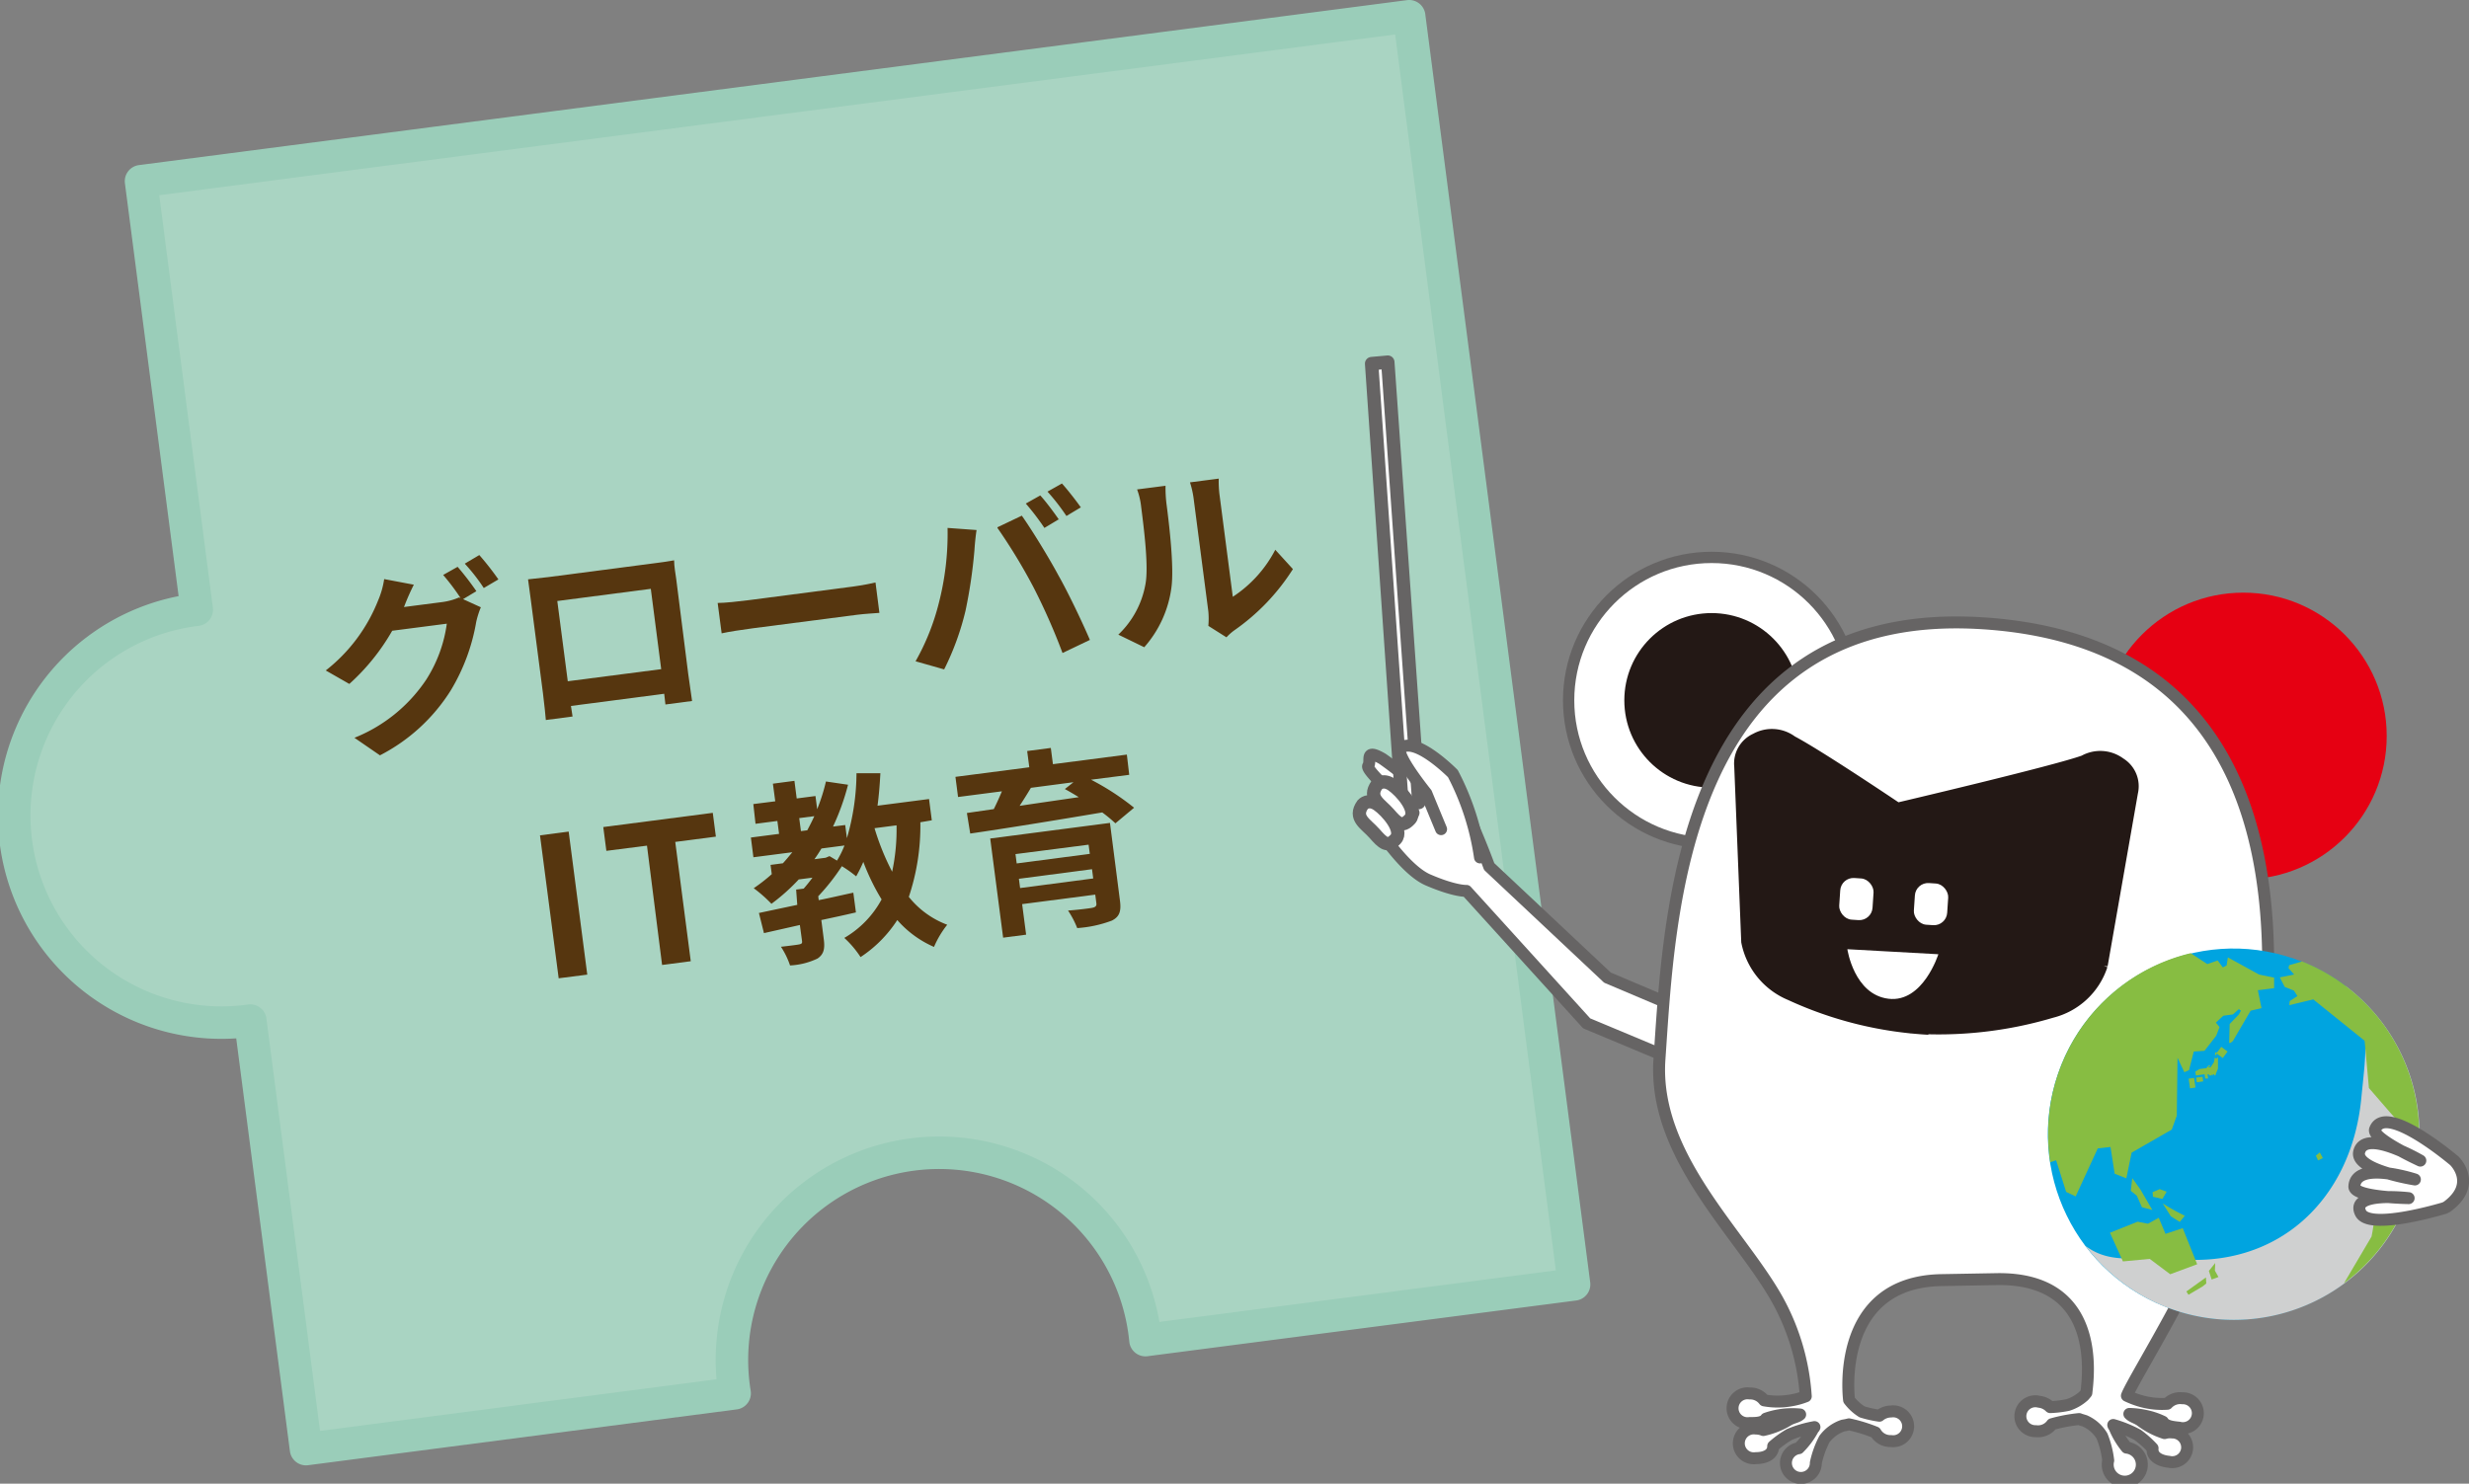 <svg xmlns="http://www.w3.org/2000/svg" viewBox="0 0 303.92 182.68"><rect x="0" y="0" width="303.92" height="182.68" fill="#808080" stroke="none"/><defs><style>.cls-1{isolation:isolate;}.cls-2{fill:#a9d4c2;stroke:#9acdb9;stroke-width:4px;}.cls-2,.cls-6,.cls-7,.cls-8{stroke-linecap:round;stroke-linejoin:round;}.cls-3{fill:#56360f;}.cls-11,.cls-4,.cls-6,.cls-7,.cls-8{fill:#fff;}.cls-4,.cls-6,.cls-7,.cls-8{stroke:#666464;}.cls-4,.cls-5{stroke-width:1.39px;}.cls-10,.cls-5{fill:#231815;stroke:#231815;}.cls-10,.cls-6{stroke-width:1.47px;}.cls-7{stroke-width:1.65px;}.cls-8{stroke-width:1.64px;}.cls-9{fill:#e60012;}.cls-12{fill:#00a4e0;}.cls-13{fill:#cfd0d0;mix-blend-mode:multiply;}.cls-14{fill:#87bd42;}</style></defs><title>title_global</title><g class="cls-1"><g id="レイヤー_2" data-name="レイヤー 2"><g id="レイヤー_2-2" data-name="レイヤー 2"><path class="cls-2" d="M17.36,22.31l6.86,52.76h0a25.51,25.51,0,1,0,6.59,50.59h0l6.86,52.76,52.76-6.87A25.51,25.51,0,1,1,141,165l52.76-6.86L173.46,2Z"/><path class="cls-3" d="M57,73.77l2.19,1a10.86,10.86,0,0,0-.57,1.8A24.19,24.19,0,0,1,55.49,85a22.35,22.35,0,0,1-8.72,8l-3.14-2.16a19.17,19.17,0,0,0,8.83-7.15A17,17,0,0,0,55,76.79l-6.72.87A26.41,26.41,0,0,1,43,84.21L40.1,82.55a20.5,20.5,0,0,0,6.44-8.61,10.6,10.6,0,0,0,.75-2.64l3.65.69a28.16,28.16,0,0,0-1.16,2.62l-.06.13,4.79-.62a7.81,7.81,0,0,0,2-.56l.18.07a27.39,27.39,0,0,0-2.14-2.84l1.78-1a35.58,35.58,0,0,1,2.31,3Zm2-5.43a35.18,35.18,0,0,1,2.35,3l-1.8,1.06a22.77,22.77,0,0,0-2.34-3Z"/><path class="cls-3" d="M84.72,83c.12.93.46,3.21.47,3.31l-3.28.43-.15-1.32-11.48,1.5.2,1.3-3.29.43c0-.12-.21-2.2-.36-3.34L65.31,73.63C65.22,73,65.1,72,65,71.33l2.53-.28,13.1-1.71c.6-.08,1.5-.19,2.35-.35,0,.72.16,1.6.26,2.31ZM68.6,74l1.29,9.88,11.5-1.49-1.28-9.89Z"/><path class="cls-3" d="M88.34,74.24c.87,0,2.62-.19,3.86-.35L105,72.22c1.09-.14,2.15-.37,2.77-.5l.48,3.74c-.57.05-1.8.11-2.8.24L92.65,77.36c-1.36.18-3,.43-3.82.62Z"/><path class="cls-3" d="M116.64,65l3.57.26c-.12.72-.23,1.92-.26,2.46a61,61,0,0,1-1.09,7.43,33.2,33.2,0,0,1-2.64,7.27l-3.52-1a28.59,28.59,0,0,0,2.85-7.11A34.25,34.25,0,0,0,116.64,65Zm6.14-.08,3-1.43c1.21,1.71,3.33,5.16,4.51,7.36,1.14,2,2.9,5.67,3.87,7.94l-3.37,1.61a76.55,76.55,0,0,0-3.57-8.09A69.48,69.48,0,0,0,122.78,65Zm7.58-1-1.8,1.08A31,31,0,0,0,126.27,62l1.78-1C128.76,61.77,129.79,63.16,130.36,64Zm2.71-1.47-1.8,1.08a26.07,26.07,0,0,0-2.33-3l1.78-1C131.46,60.35,132.53,61.73,133.07,62.51Z"/><path class="cls-3" d="M137.66,78.14A11.28,11.28,0,0,0,141,71.92c.4-2.13-.16-6.64-.53-9.52a8.9,8.9,0,0,0-.5-2.14l3.5-.45a16.56,16.56,0,0,0,.11,2.16c.37,2.81.95,7.85.62,10.34a13.8,13.8,0,0,1-3.35,7.38Zm11.08-1.08a9.94,9.94,0,0,0,0-1.78l-1.81-13.89a11.29,11.29,0,0,0-.45-2l3.54-.46a13.09,13.09,0,0,0,.11,2.09l1.62,12.46a15.35,15.35,0,0,0,5.23-5.79l2.17,2.38a26.35,26.35,0,0,1-7.23,7.55,6.5,6.5,0,0,0-.95.85Z"/><path class="cls-3" d="M66.47,102.85l3.53-.46L72.29,120l-3.52.45Z"/><path class="cls-3" d="M79.64,104.12l-5,.64-.38-2.93,13.48-1.75.38,2.93-5,.65,1.91,14.69-3.53.46Z"/><path class="cls-3" d="M113.29,101.24a27.47,27.47,0,0,1-1.42,9.19,11,11,0,0,0,4.73,3.43,11.68,11.68,0,0,0-1.63,2.73,12.76,12.76,0,0,1-4.52-3.31,15.55,15.55,0,0,1-4.52,4.56,12.23,12.23,0,0,0-2-2.36,12.16,12.16,0,0,0,4.59-4.74,27.18,27.18,0,0,1-2.25-4.62,17.36,17.36,0,0,1-.88,1.78,15.34,15.34,0,0,0-1.76-1.25,25.89,25.89,0,0,1-2.91,3.7l.06.48c1.42-.28,2.85-.62,4.26-.92l.32,2.43c-1.41.33-2.85.64-4.26.94l.3,2.34c.16,1.21,0,1.88-.77,2.4a8.86,8.86,0,0,1-3.38.85,9.8,9.8,0,0,0-1.12-2.3c.9-.1,1.95-.23,2.24-.29s.39-.13.36-.39l-.27-2-4.42,1-.62-2.48,4.72-1L98,109.53l.93-.12c.36-.41.73-.87,1.08-1.35l-1.69.22a24.23,24.23,0,0,1-3.36,3,17.26,17.26,0,0,0-2.18-1.92A21.45,21.45,0,0,0,95,107.63l-.15-1.14,1.52-.2c.41-.44.78-.9,1.16-1.36l-4.79.62-.31-2.43,3.47-.45-.21-1.59-2.69.35L92.73,99l2.7-.34-.29-2.17,2.65-.35.28,2.17,2.31-.3.21,1.62a23.37,23.37,0,0,0,1.08-3.41l2.72.4a29.08,29.08,0,0,1-1.85,5.15l1.5-.19.21,1.62a28.89,28.89,0,0,0,1.18-8l2.94,0c-.07,1.37-.18,2.72-.35,4l6.34-.82.34,2.62Zm-14.7,1.09.78-.1c.31-.58.6-1.15.87-1.74l-1.86.24Zm3.52,3.08.92.55a11.51,11.51,0,0,0,.92-1.86l-2.83.37c-.28.45-.56.9-.87,1.32l1.38-.18Zm5.54-3.44a30.46,30.46,0,0,0,2.17,5.36,25.07,25.07,0,0,0,.54-5.71Z"/><path class="cls-3" d="M134.3,96a31.4,31.4,0,0,1,5.3,3.45l-2.3,1.92a17.24,17.24,0,0,0-1.62-1.34c-5.91,1-12.1,2-16.25,2.6l-.41-2.53,3.31-.48c.36-.71.7-1.48,1-2.19l-5.4.7-.32-2.48,9.09-1.18-.26-2,2.91-.38.26,2,9.1-1.18L139,95.4Zm3.56,14.89c.18,1.34-.08,2-1,2.46a14.9,14.9,0,0,1-4.26.92,11.4,11.4,0,0,0-1.13-2.16c1.15-.08,2.68-.27,3-.34s.53-.19.49-.53l-.14-1.09-9,1.17.49,3.76-2.83.37-1.59-12.21,14.74-1.92ZM125,105.16l.15,1.15,9-1.18L134,104Zm9.57,3-.15-1.14-9,1.18.15,1.14ZM126.9,97c-.44.74-.92,1.5-1.39,2.22,2.31-.35,4.78-.7,7.28-1.07-.58-.36-1.16-.7-1.71-1l1.06-.84Z"/><circle class="cls-4" cx="210.69" cy="86.23" r="17.6"/><circle class="cls-5" cx="210.69" cy="86.23" r="10.05"/><path class="cls-6" d="M183.31,106.69a100.17,100.17,0,0,0-3.95-9.21c-1.91-3.19-6.08-1.85-6.08-1.85l-4.84,4.55s4,6.72,7.34,8.16,4.73,1.35,4.73,1.35L195.31,126l14.59,6.1,1.5-6-13.53-5.73Z"/><path class="cls-6" d="M174,100.07s-6-5.17-5.58-5.77-.52-2.2,1.77-.86a47,47,0,0,1,6.25,5.29"/><polygon class="cls-7" points="172.59 99.17 168.84 44.77 170.83 44.59 174.65 98.81 172.59 99.17"/><path class="cls-6" d="M177.39,102.09c-1.12-2.7-1.82-4.41-1.82-4.41s-3.94-4.88-3.15-5.56c1.81-1.54,6.42,3.13,6.42,3.13a32,32,0,0,1,3.34,10.32"/><path class="cls-8" d="M169.5,96.62s.68-.79,1.84,0,3.21,3.16,2.21,4.25-1.59.47-2.61-.7S168.32,98.26,169.5,96.62Z"/><path class="cls-8" d="M167.75,99.06s.68-.79,1.83,0,3.21,3.16,2.22,4.25-1.59.47-2.62-.7S166.57,100.7,167.75,99.06Z"/><circle class="cls-9" cx="276.14" cy="90.62" r="17.65"/><path class="cls-6" d="M277.9,135.25c2.42-17.16,5.72-55.86-33.7-58.5-37.52-2.51-38.72,36.43-39.93,53.65-.84,11.95,10,21.45,14.57,29.72a28.32,28.32,0,0,1,3.44,11.8,8.81,8.81,0,0,1-1.81.5,9.35,9.35,0,0,1-3.31,0,2.14,2.14,0,0,0-1.78-.85,1.84,1.84,0,1,0,0,3.64c.75,0,1.64,0,2-.54a9.89,9.89,0,0,1,2.3-.51,10.09,10.09,0,0,1,1.91,0c-.39.33-.83.34-1.41.65a9.89,9.89,0,0,1-3.12,1.26,2.5,2.5,0,0,0-.91-.18,1.84,1.84,0,1,0,0,3.64c1.15,0,2.13-.46,2.12-1.47a12.93,12.93,0,0,1,2-1.44,14.72,14.72,0,0,1,3.08-.91c-.08.19-.08,0-.18.25a10,10,0,0,1-1.75,2.35h0a1.84,1.84,0,1,0,2.1,1.8,11.57,11.57,0,0,1,1.06-2.93,4.74,4.74,0,0,1,2.29-1.66,6.14,6.14,0,0,0,.73-.15,19.47,19.47,0,0,1,3.26,1,2.11,2.11,0,0,0,1.91,1.06,1.84,1.84,0,1,0,0-3.64,2.29,2.29,0,0,0-1.43.52,13.3,13.3,0,0,1-2.14-.48,6,6,0,0,1-1.59-1.46s-1.92-14.62,11.51-14.76l6.76-.12c12.7-.14,11.21,11.67,10.94,14-.09.12-.2.25-.32.38a5.37,5.37,0,0,1-1.95,1.12,13.13,13.13,0,0,1-2.18.26,2.25,2.25,0,0,0-1.37-.66,1.84,1.84,0,1,0-.41,3.62,2.12,2.12,0,0,0,2-.86,19.32,19.32,0,0,1,3.34-.63c.16.07.46.15.71.23a4.68,4.68,0,0,1,2.11,1.87,11.7,11.7,0,0,1,.76,3,2.1,2.1,0,1,0,2.27-1.58h0a9.74,9.74,0,0,1-1.5-2.52c-.08-.21-.09-.06-.15-.27a15.17,15.17,0,0,1,3,1.22,12.53,12.53,0,0,1,1.84,1.64c-.11,1,.82,1.55,2,1.67a1.83,1.83,0,1,0,.4-3.61,2.33,2.33,0,0,0-.92.08,9.8,9.8,0,0,1-3-1.57c-.55-.36-1-.42-1.34-.79a10.21,10.21,0,0,1,1.9.22,9.13,9.13,0,0,1,2.23.74c.31.55,1.2.65,2,.73a1.84,1.84,0,1,0,.4-3.62,2.16,2.16,0,0,0-1.86.68,9.6,9.6,0,0,1-3.29-.35,10.59,10.59,0,0,1-1.68-.64c.43-1.16,3.18-5.65,6.28-11.46C272.52,151.94,276.31,146.51,277.9,135.25Z"/><path class="cls-10" d="M237.4,126.67a46.52,46.52,0,0,1-17-4.22,8.9,8.9,0,0,1-5.33-6.51l-.86-21.59A3.29,3.29,0,0,1,216.14,91a4.06,4.06,0,0,1,4.41.3c3.34,1.76,13,8.27,13,8.27s19.43-4.56,23-5.86a4.06,4.06,0,0,1,4.41.29,3.29,3.29,0,0,1,1.48,3.56l-3.73,21.29a8.7,8.7,0,0,1-6.15,5.74,48.71,48.71,0,0,1-17.43,1.91"/><rect class="cls-11" x="226.45" y="108.13" width="4.11" height="5.14" rx="1.63" transform="translate(7.91 -15.02) rotate(3.83)"/><rect class="cls-11" x="235.64" y="108.75" width="4.11" height="5.14" rx="1.63" transform="translate(7.97 -15.63) rotate(3.83)"/><path class="cls-11" d="M227.4,116.87l11.2.62s-1.89,6-6.14,5.48S227.4,116.87,227.4,116.87Z"/><circle class="cls-12" cx="274.94" cy="139.65" r="22.85" transform="translate(53.31 354.06) rotate(-70.98)"/><path class="cls-13" d="M288.66,121.38c3.34,4.42,2.57,7.94,2,13.89-1.24,12.55-10.37,21-22.93,19.73-4.32-.43-7.78.84-11-1.59a22.85,22.85,0,1,0,32-32Z"/><polygon class="cls-14" points="259.72 151.78 263.13 150.42 264.4 150.67 265.73 149.94 266.56 151.92 268.68 151.21 270.46 155.66 267.14 156.89 264.62 155 261.32 155.31 259.72 151.78"/><polygon class="cls-14" points="262.47 145.06 262.29 146.62 263.03 147.22 263.66 148.64 264.94 148.98 263.47 146.45 262.47 145.06"/><polygon class="cls-14" points="264.97 146.78 265.02 147.35 266.18 147.62 266.7 146.73 265.85 146.41 264.97 146.78"/><path class="cls-14" d="M254.33,146.75l1.17.56,2.72-5.91,1.57-.18.51,3.29,1.44.57.65-3.16,4.94-2.84.62-1.71.09-7.13.84,1.78.58-.27.58-2.28,1.32-.09,1.44-1.85.41-1.07-.45-.55.92-.85,1.18-.16.73-.65.26.19-.27.48-1.12,1.16-.06,2.33h.16l.3-.24,2.18-3.73,1.34-.31-.45-2.21,2-.25v-1.3l-1.85-.38-3.84-2.11-.16,1-.46.23-.64-.85-1.27.44-2.05-1.34a22.86,22.86,0,0,0-17.44,20,23.35,23.35,0,0,0,.15,5.74l.73-.24Z"/><path class="cls-14" d="M281.7,119.2l.69.79-1.76.35.61,1.18,1.12.44.44.68-.95.62-.05.5,2.95-.71,6.32,5.09.53,5.82,2.5,2.89,3.39,3.82.27,0a22.85,22.85,0,0,0-14.38-22.29l-1.6.46Z"/><path class="cls-14" d="M297.62,142.42l-4,3.84a11.41,11.41,0,0,0-1.3,3,20.8,20.8,0,0,1-.4,3L288.53,158A22.77,22.77,0,0,0,297.62,142.42Z"/><polygon class="cls-14" points="271.54 157.28 269.13 159.01 269.39 159.42 271.13 158.39 271.58 158.03 271.54 157.28"/><polygon class="cls-14" points="272.68 155.51 271.9 156.48 272.24 157.54 273.08 157.23 272.64 156.44 272.68 155.51"/><path class="cls-14" d="M266.22,148.17a26.45,26.45,0,0,0,2.72,1.52l-.63.76-1.09-.69Z"/><polygon class="cls-14" points="285.07 142.29 285.34 142.87 285.93 142.59 285.55 141.89 285.07 142.29"/><path class="cls-14" d="M274.21,129.48l-.78-.59h0l-.52.69-.1,0h-.13l0,.16,0,.08h-.05v.08l.23,0,0-.09h-.05v-.08h.08l.72.54h0l.59-.79S274.21,129.48,274.21,129.48Z"/><rect class="cls-14" x="270.37" y="132.63" width="0.79" height="0.58" rx="0.01" transform="translate(-15.96 39.27) rotate(-8.06)"/><path class="cls-14" d="M270.07,132.72l-.66.09h0l.17,1.19h0l.67-.1h0l-.17-1.18Z"/><path class="cls-14" d="M272.8,130.23l.13,0v.1l-.2,0,0-.1-.12,0v.1l-.09.46-.41.62-.27,0,.05-.11.16,0v-.11l-.19,0-.26.32-.88.12-.49.31v0l.07.48h0l1.07-.15.08.52.36,0-.08-.52.19,0,0,.14.34,0,0-.13h.07l0,.13h.08l0-.14.15,0,0,.13h.14l.07-.15h0l0-.06h0l.25-.61v-1.2l0-.18-.24,0Z"/><path class="cls-6" d="M301.35,148.48a1.72,1.72,0,0,1-.65.32c-1.72.5-9.15,2.52-10.12.54-1.31-2.68,5.91-1.82,5.91-1.82s-6.75-.09-6.68-1.44c.16-3.24,7.45-.86,7.45-.86s-7.4-1.15-6.86-3.39c.71-2.94,7.53,1.07,7.53,1.07s-6-2.75-5.57-3.84c1.29-3.34,9.75,3.86,9.75,3.86S305,145.68,301.35,148.48Z"/></g></g></g></svg>